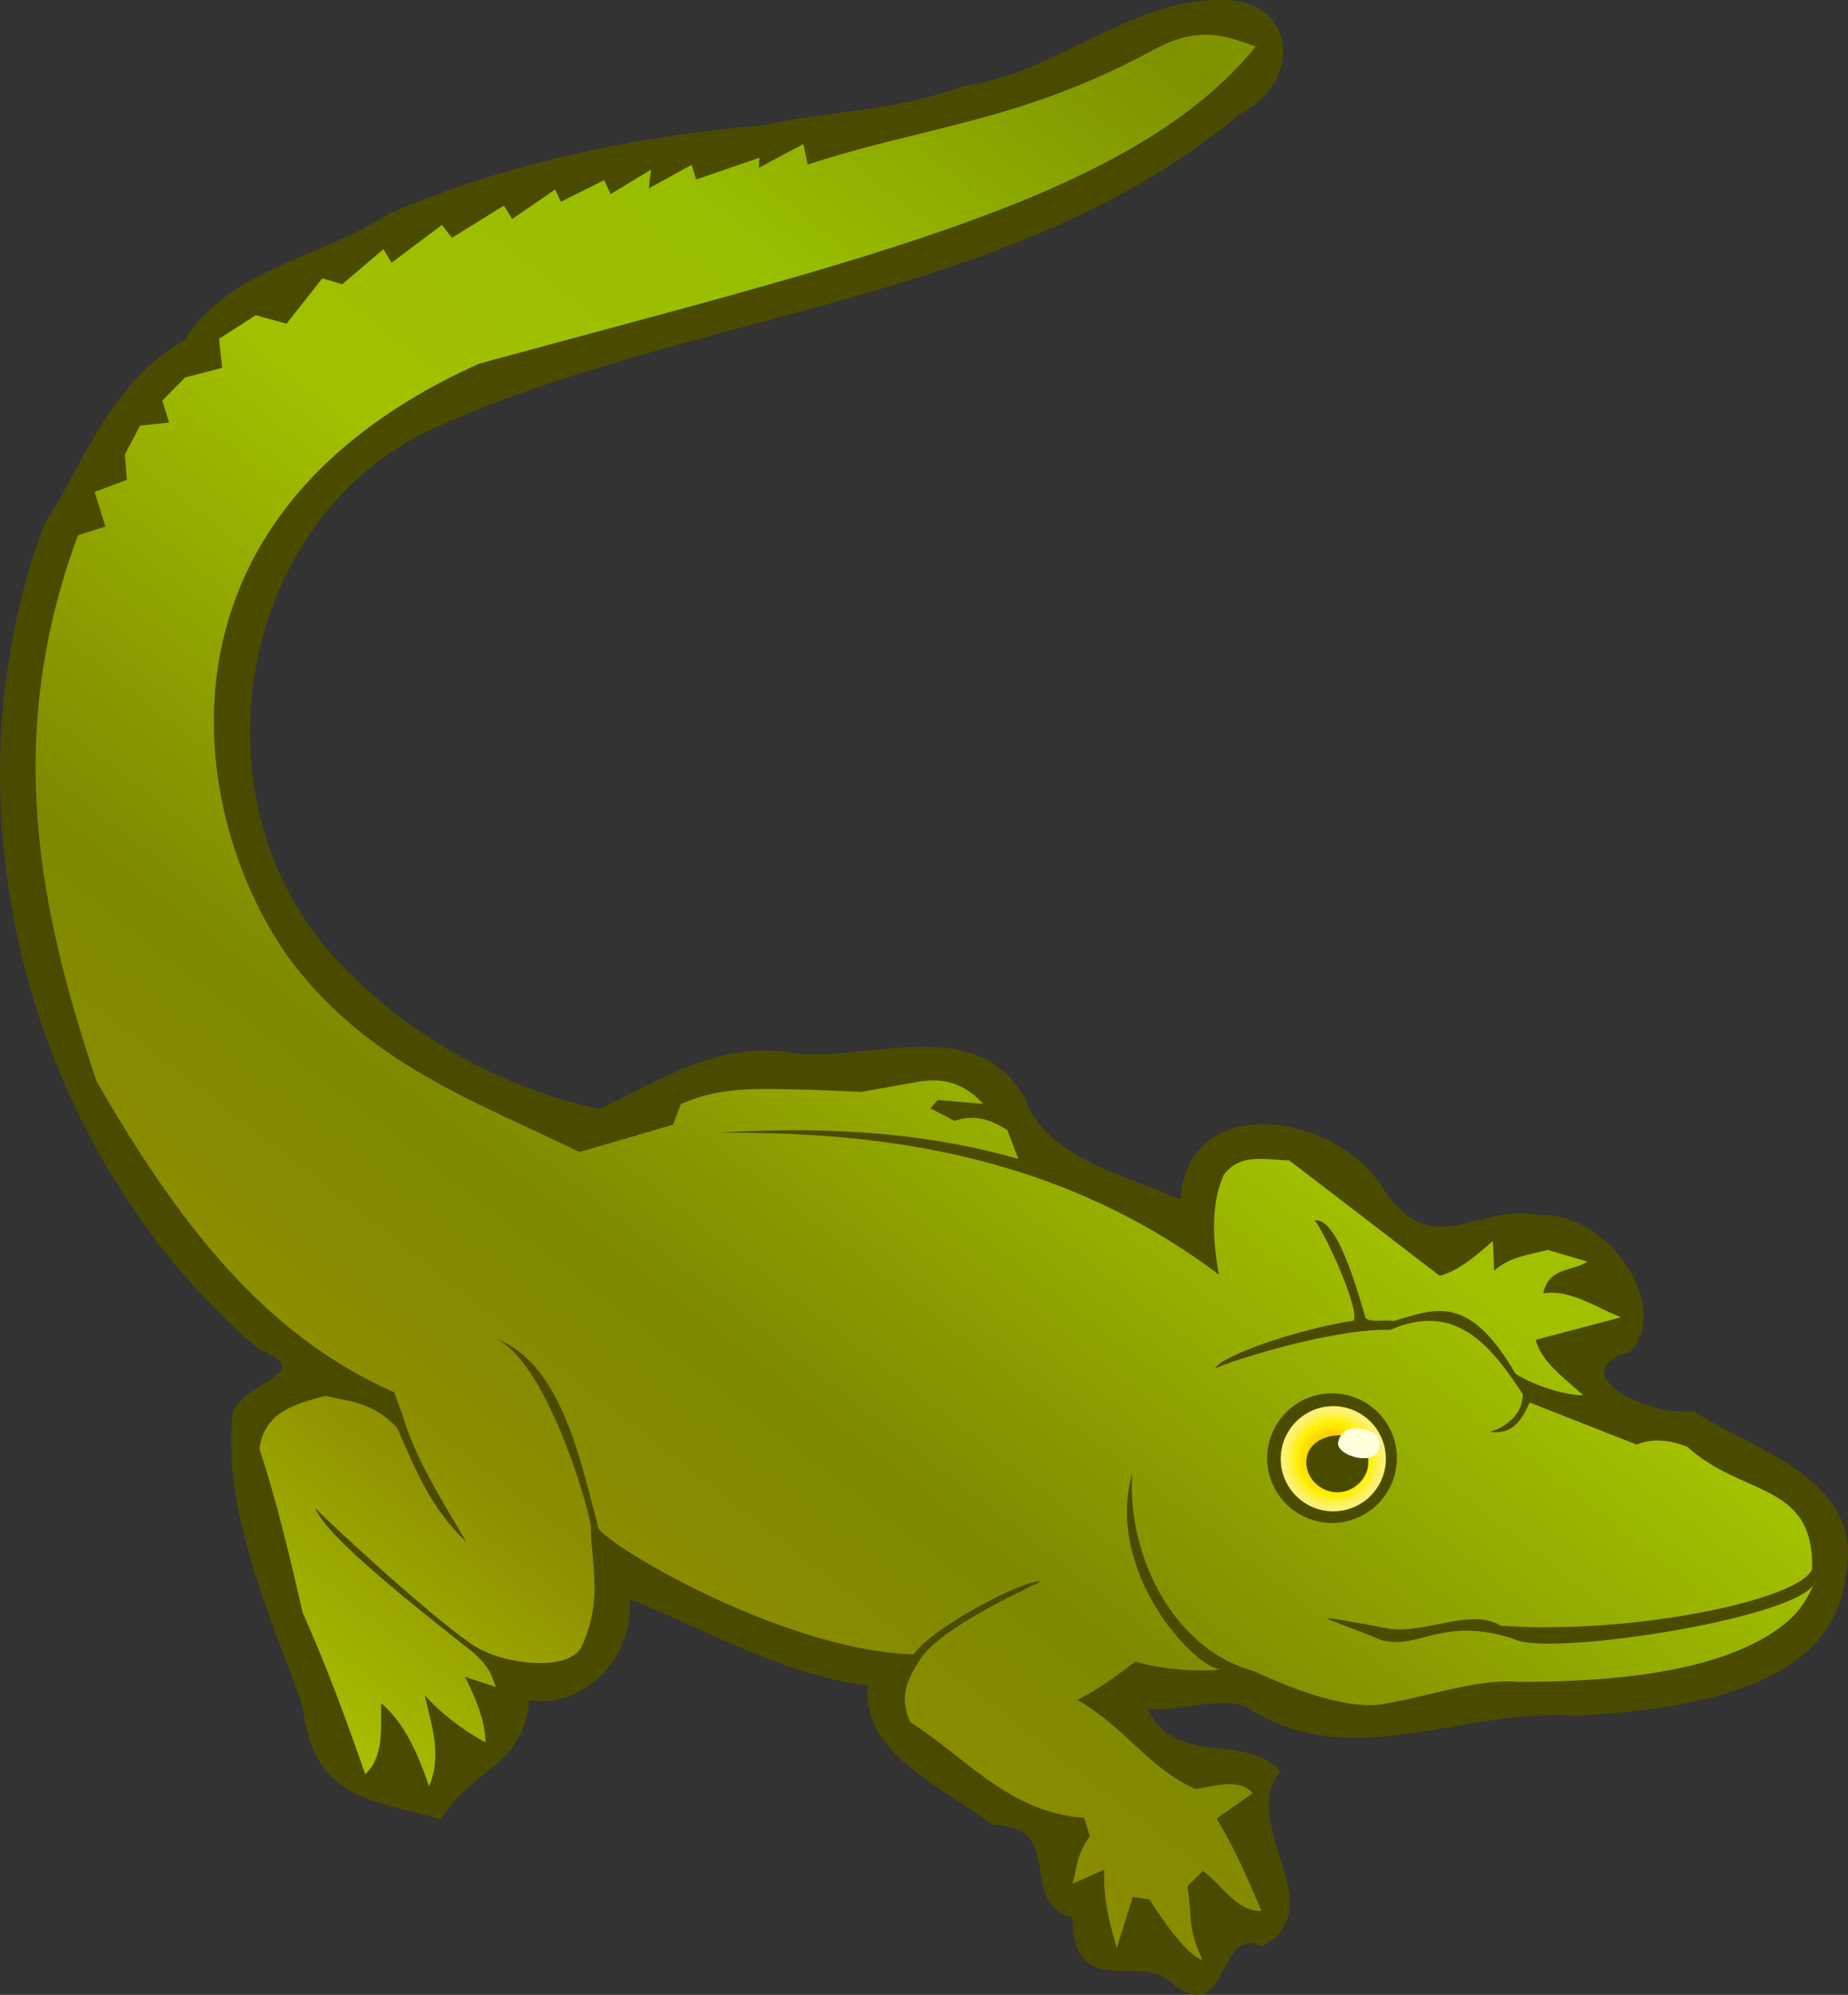 <?xml version="1.0" encoding="UTF-8" standalone="no"?>
<!-- Created with Inkscape (http://www.inkscape.org/) -->
<svg
   xmlns:dc="http://purl.org/dc/elements/1.1/"
   xmlns:cc="http://creativecommons.org/ns#"
   xmlns:rdf="http://www.w3.org/1999/02/22-rdf-syntax-ns#"
   xmlns:svg="http://www.w3.org/2000/svg"
   xmlns="http://www.w3.org/2000/svg"
   xmlns:xlink="http://www.w3.org/1999/xlink"
   xmlns:sodipodi="http://sodipodi.sourceforge.net/DTD/sodipodi-0.dtd"
   xmlns:inkscape="http://www.inkscape.org/namespaces/inkscape"
   width="300"
   height="323.737"
   id="svg2522"
   sodipodi:version="0.32"
   inkscape:version="0.46"
   sodipodi:docname="jacare.svg"
   inkscape:output_extension="org.inkscape.output.svg.inkscape"
   version="1.0">
  <rect width="100%" height="100%" fill="#333333" stroke="none"/>
  <defs
     id="defs2524">
    <linearGradient
       inkscape:collect="always"
       id="linearGradient3360">
      <stop
         style="stop-color:#ffffff;stop-opacity:1;"
         offset="0"
         id="stop3362" />
      <stop
         style="stop-color:#ffffff;stop-opacity:0;"
         offset="1"
         id="stop3364" />
    </linearGradient>
    <linearGradient
       id="linearGradient3346">
      <stop
         style="stop-color:#e08700;stop-opacity:1;"
         offset="0"
         id="stop3348" />
      <stop
         id="stop3354"
         offset="0.398"
         style="stop-color:#ffc102;stop-opacity:1;" />
      <stop
         style="stop-color:#fff104;stop-opacity:1;"
         offset="0.75"
         id="stop3356" />
      <stop
         style="stop-color:#fff177;stop-opacity:1;"
         offset="1"
         id="stop3350" />
    </linearGradient>
    <linearGradient
       id="linearGradient8948">
      <stop
         id="stop8950"
         offset="0"
         style="stop-color:#a7be00;stop-opacity:1;" />
      <stop
         style="stop-color:#8d8d00;stop-opacity:1;"
         offset="0.135"
         id="stop8952" />
      <stop
         id="stop3389"
         offset="0.245"
         style="stop-color:#7e8900;stop-opacity:1;" />
      <stop
         id="stop8954"
         offset="0.472"
         style="stop-color:#a2c100;stop-opacity:1;" />
      <stop
         style="stop-color:#97be00;stop-opacity:1"
         offset="0.645"
         id="stop8956" />
      <stop
         id="stop3391"
         offset="0.823"
         style="stop-color:#7f9100;stop-opacity:1;" />
      <stop
         id="stop8958"
         offset="1"
         style="stop-color:#91aa00;stop-opacity:1;" />
    </linearGradient>
    <inkscape:perspective
       sodipodi:type="inkscape:persp3d"
       inkscape:vp_x="0 : 526.18109 : 1"
       inkscape:vp_y="0 : 1000 : 0"
       inkscape:vp_z="744.09448 : 526.18109 : 1"
       inkscape:persp3d-origin="372.04724 : 350.78739 : 1"
       id="perspective2530" />
    <linearGradient
       inkscape:collect="always"
       xlink:href="#linearGradient8948"
       id="linearGradient2572"
       gradientUnits="userSpaceOnUse"
       gradientTransform="matrix(-0.164,-5.1167082e-2,-5.1167082e-2,0.164,788.237,163.656)"
       x1="305.578"
       y1="557.898"
       x2="908.765"
       y2="139.695" />
    <radialGradient
       inkscape:collect="always"
       xlink:href="#linearGradient3346"
       id="radialGradient3352"
       cx="415.601"
       cy="240.982"
       fx="415.601"
       fy="240.982"
       r="8.511"
       gradientTransform="matrix(0.929,-1.5224288e-6,1.5255661e-6,0.931,29.508,16.649)"
       gradientUnits="userSpaceOnUse" />
    <linearGradient
       inkscape:collect="always"
       xlink:href="#linearGradient3360"
       id="linearGradient3366"
       x1="420.445"
       y1="234.108"
       x2="415.062"
       y2="238.654"
       gradientUnits="userSpaceOnUse" />
    <linearGradient
       inkscape:collect="always"
       xlink:href="#linearGradient8948"
       id="linearGradient3394"
       gradientUnits="userSpaceOnUse"
       gradientTransform="matrix(0.473,-0.148,0.148,0.473,49.494,85.782)"
       x1="305.578"
       y1="557.898"
       x2="908.765"
       y2="139.695" />
    <linearGradient
       inkscape:collect="always"
       xlink:href="#linearGradient8948"
       id="linearGradient3403"
       gradientUnits="userSpaceOnUse"
       gradientTransform="matrix(0.473,-0.148,0.148,0.473,49.494,85.782)"
       x1="305.578"
       y1="557.898"
       x2="908.765"
       y2="139.695" />
    <radialGradient
       inkscape:collect="always"
       xlink:href="#linearGradient3346"
       id="radialGradient3405"
       gradientUnits="userSpaceOnUse"
       gradientTransform="matrix(0.929,-1.5224288e-6,1.5255661e-6,0.931,29.508,16.649)"
       cx="415.601"
       cy="240.982"
       fx="415.601"
       fy="240.982"
       r="8.511" />
  </defs>
  <sodipodi:namedview
     id="base"
     pagecolor="#ffffff"
     bordercolor="#666666"
     borderopacity="1.0"
     inkscape:pageopacity="0.0"
     inkscape:pageshadow="2"
     inkscape:zoom="1.5691743"
     inkscape:cx="150"
     inkscape:cy="161.86856"
     inkscape:document-units="px"
     inkscape:current-layer="layer1"
     showgrid="false"
     inkscape:window-width="1024"
     inkscape:window-height="721"
     inkscape:window-x="-4"
     inkscape:window-y="-4" />
  <g
     inkscape:label="Camada 1"
     inkscape:groupmode="layer"
     id="layer1"
     transform="translate(-230.072,-328.043)">
    <g
       id="g3397"
       transform="translate(30.914,323.805)"
       inkscape:export-filename="I:\Desenhos e Artes\Artes InkScape\jacare.png"
       inkscape:export-xdpi="90"
       inkscape:export-ydpi="90">
      <path
         id="path8663"
         d="M 397.194,4.244 C 409.681,3.921 410.768,17.462 400.535,22.664 C 363.102,53.987 310.606,54.53 267.978,74.495 C 238.476,89.384 230.751,131.2 251.182,156.937 C 262.329,170.714 279.994,180.868 296.488,184.216 C 306.396,179.6 316.073,172.852 328.387,175.226 C 340.867,176.38 357.922,168.673 365.59,182.582 C 369.003,192.513 383.695,195.53 390.783,198.926 C 392.017,180.922 416.138,185.051 423.469,196.79 C 431.736,209.566 438.885,199.282 449.025,201.454 C 460.317,200.841 470.56,216.381 463.834,223.577 C 452.442,226.929 466.797,234.291 474.037,233.239 C 484.305,239.873 502.29,244.384 498.689,260.419 C 496.397,279.242 470.433,281.743 454.894,282.722 C 436.578,281.204 418.189,292.555 401.077,281.007 C 396.059,279.666 387.774,282.464 385.365,281.458 C 390.221,291.301 400.667,285.147 407.036,291.662 C 399.987,300.387 415.849,313.95 403.966,320.105 C 396.489,316.397 398.848,334.059 388.977,325.704 C 383.966,321.445 373.442,328.817 373.265,315.5 C 363.897,312.657 372.783,300.893 360.172,300.33 C 352.46,294.244 338.979,288.995 340.035,277.756 C 326.567,276.316 311.925,267.785 301.388,263.76 C 302.063,273.251 294.058,281.507 285.044,280.194 C 284.22,290.87 275.991,291.032 270.687,299.518 C 260.388,296.252 249.991,296.882 248.293,281.097 C 242.959,266.226 235.442,249.851 236.825,234.232 C 237.719,228.233 251.434,227.437 241.069,223.126 C 203.718,191.244 189.07,135.312 206.395,89.214 C 212.9,79.211 217.222,66.049 229.059,59.506 C 236.318,47.832 250.987,46.248 262.199,39.008 C 280.975,30.754 302.411,26.307 323.15,24.561 C 333.324,22.194 344.331,22.446 355.657,18.149 C 370.494,16.287 382.288,4.145 397.194,4.244 z"
         style="fill:#4b4b00;fill-opacity:1;fill-rule:evenodd;stroke:none;stroke-width:2;stroke-linecap:round;stroke-linejoin:round;stroke-miterlimit:4;stroke-dasharray:none;stroke-opacity:1" />
      <path
         sodipodi:nodetypes="ccccccccccccccccccccccccccccccccccccccccccsccccccccccccccccccccccccccccccccccccccscccccccccccccccccccccccccccccccccccccccccccccccccccssssccsssccsscc"
         id="path8659"
         d="M 270.905,40.745 L 262.732,46.869 L 261.402,44.69 L 254.71,50.367 L 251.491,49.411 L 245.665,56.764 L 240.681,55.403 L 234.72,59.213 L 235.224,63.938 L 229.192,65.5 L 225.499,69.25 L 226.612,72.811 L 221.888,73.315 L 219.436,77.974 L 219.755,82.108 L 214.514,84.071 L 216.274,89.701 L 211.827,91.091 C 199.533,124.126 205.693,152.411 214.791,179.617 C 230.046,206.319 244.239,221.783 263.142,230.187 L 264.512,233.895 C 266.654,241.175 270.972,247.768 274.864,254.501 C 269.29,249.019 267.277,244.354 263.636,235.969 C 259.674,231.718 255.817,231.695 251.938,230.771 C 247.092,232.11 242.132,233.312 241.276,239.312 C 244.133,248.068 246.239,257.046 248.322,266.045 C 252.187,274.594 255.362,283.362 258.449,292.155 C 261.438,289.425 261.027,284.924 261.024,280.628 C 264.737,283.75 266.96,288.696 268.812,294.121 C 270.964,289.068 269.209,284.248 268.113,279.384 C 270.673,282.162 273.839,284.737 277.978,287.021 C 277.934,283.638 276.506,280.045 274.647,276.368 L 279.723,278.025 C 279.067,277.234 279.51,275.653 276.187,272.578 C 266.562,264.957 252.201,253.73 250.334,248.985 C 255.21,253.857 274.212,271.149 277.742,272.156 C 281.24,274.1 291.519,275.677 293.585,271.419 C 296.974,264.148 295.244,258.475 295.073,252.317 C 295.537,251.629 288.358,225.391 279.604,221.471 C 290.466,225.443 293.553,242.116 296.227,251.859 C 295.017,253.411 325.236,272.033 347.468,272.719 C 350.629,268.215 365.69,260.395 368.062,260.927 C 365.677,262.123 351.804,268.383 348.535,273.537 C 346.185,277.243 345.206,279.554 346.877,283.691 C 355.965,289.399 362.925,298.392 375.146,299.245 L 376.075,302.215 C 373.966,305.151 373.938,307.435 373.292,309.914 L 378.426,307.659 C 378.226,312.736 379.352,316.533 380.451,320.359 L 383.064,312.064 L 385.797,312.507 C 385.797,312.507 391.237,321.45 394.345,322.282 C 391.917,316.862 392.803,316.267 391.93,310.36 L 394.433,307.86 C 397.571,310.115 400.043,314.612 403.928,314.315 C 401.77,309.243 399.59,304.192 396.658,299.363 L 402.522,295.242 C 400.542,292.871 396.758,293.972 393.217,294.584 C 385.122,290.799 382.314,284.948 374.035,280.08 C 377.351,278.549 380.405,276.174 383.483,273.882 C 387.025,275.017 393.514,275.668 397.36,275.154 C 393.21,275.085 378.46,259.496 382.952,243.344 C 382.118,256.864 389.741,271.932 402.672,275.44 C 410.256,278.91 418.487,281.809 423.999,280.724 C 431.261,279.474 439.372,276.596 445.667,277.192 C 462.123,277.171 476.448,275.428 485.964,269.798 C 490.995,266.765 492.283,264.123 493.552,261.489 C 489.388,267.205 450.209,273.051 445.077,270.273 C 433.253,266.347 429.526,272.125 423.345,270.386 C 414.332,266.6 409.032,265.675 424.769,268.562 C 430.559,269.407 438.083,265.106 442.763,268.061 C 463.725,269.602 491.312,263.946 493.336,258.88 C 493.687,244.67 481.971,247.172 473.084,239.034 C 470.355,237.987 467.614,237.567 464.845,238.675 L 447.479,231.843 C 445.938,235.342 444.334,237.01 441.039,236.614 C 443.652,235.817 446.376,233.789 446.353,230.476 C 441.321,222.88 435.647,215.355 424.848,220.056 C 415.833,219.762 399.169,224.976 396.411,226.321 C 397.396,224.288 409.363,220.058 418.942,218.546 C 419.921,216.247 413.117,202.027 412.478,202.336 C 416.724,201.292 420.567,217.934 420.912,218.205 C 421.81,218.913 423.957,218.336 425.34,218.621 C 431.705,216.876 437.417,213.702 445.152,227.153 C 448.497,229.281 453.496,230.718 456.157,230.654 C 453.066,227.826 449.324,225.199 448.467,221.672 L 462.293,218.014 C 458.103,216.315 453.929,213.437 449.694,214.136 C 450.528,209.866 454.424,210.628 456.856,208.977 L 450.409,207.084 C 447.399,207.861 444.258,208.187 441.714,210.451 L 441.505,205.635 C 438.777,208.006 436.064,210.441 432.856,211.275 L 408.465,192.561 C 404.641,192.468 400.475,191.29 397.815,194.918 C 395.796,199.395 395.938,204.996 397.019,211.095 C 367.574,188.813 334.505,188.087 315.848,188.046 C 331.925,187.118 348.079,187.645 364.481,192.318 L 362.707,187.682 C 359.269,185.356 356.554,185.322 354.099,186.141 L 350.201,184.099 L 351.401,182.751 L 358.768,183.383 C 356.359,180.779 353.329,179.01 348.515,179.745 L 338.955,181.436 L 330.721,181.092 C 323.652,181.011 316.552,180.271 309.672,183.44 L 308.425,186.766 L 293.218,191.197 C 276.638,183.103 259.156,176.998 246.468,160.271 C 230.316,138.434 220.381,88.653 276.953,63.248 C 338.755,46.397 383.046,36.433 403.013,11.793 C 398.328,10.172 393.852,8.143 386.009,12.553 C 364.631,24.043 348.862,24.817 330.289,30.95 L 329.568,27.607 L 322.317,31.497 L 322.461,29.83 L 312.181,33.369 L 311.437,30.99 L 304.487,34.801 L 304.848,31.753 L 298.28,35.753 L 297.246,33.481 L 290.213,36.978 L 289.271,35.002 L 282.297,39.778 L 280.967,37.599 L 272.531,42.832 L 270.905,40.745 z M 493.552,261.489 C 493.716,261.264 493.841,261.038 493.892,260.814 C 493.782,261.041 493.661,261.262 493.552,261.489 z M 411.742,230.999 C 411.91,230.937 412.086,230.892 412.259,230.838 C 417.802,229.104 423.71,232.185 425.443,237.728 C 427.177,243.271 424.081,249.184 418.538,250.917 C 412.995,252.65 407.083,249.555 405.349,244.012 C 403.67,238.642 406.523,232.927 411.742,230.999 z M 413.055,232.811 C 408.552,234.219 406.031,239.033 407.439,243.537 C 408.847,248.04 413.657,250.546 418.16,249.137 C 422.663,247.729 425.174,242.934 423.765,238.431 C 422.357,233.928 417.558,231.403 413.055,232.811 z M 421.554,238.453 C 422.449,240.802 421.135,246.024 418.736,246.774 C 416.337,247.524 411.538,246.072 410.788,243.672 C 410.27,242.016 410.844,239.446 412.738,238.378 C 415.425,235.747 418.938,236.533 421.554,238.453 z"
         style="fill:url(#linearGradient3403);fill-opacity:1;fill-rule:evenodd;stroke:none;stroke-width:2;stroke-linecap:round;stroke-linejoin:round;stroke-miterlimit:4;stroke-dasharray:none;stroke-opacity:1" />
      <path
         id="path2574"
         d="M 414.835,249.459 C 410.443,249.056 407.085,245.384 407.091,240.991 C 407.094,238.803 407.886,236.792 409.389,235.157 C 410.251,234.218 411.63,233.326 412.864,232.909 C 417.502,231.339 422.488,233.986 423.818,238.724 C 424.217,240.149 424.209,241.905 423.797,243.321 C 422.922,246.32 420.541,248.568 417.481,249.282 C 416.986,249.398 415.878,249.523 415.483,249.508 C 415.374,249.504 415.083,249.482 414.835,249.459 L 414.835,249.459 z M 421.288,241.467 C 421.242,238.674 418.867,237.1 416.411,237.17 C 413.955,237.24 411.319,238.618 411.223,241.361 C 411.128,244.104 413.425,246.33 416.142,246.414 C 418.793,246.496 421.335,244.259 421.288,241.467 z"
         style="opacity:1;fill:url(#radialGradient3405);fill-opacity:1;stroke:#431504;stroke-width:0.006;stroke-linecap:round;stroke-linejoin:round;stroke-miterlimit:4;stroke-dasharray:none;stroke-opacity:1"
         sodipodi:nodetypes="csssssssccczzzz" />
      <path
         sodipodi:nodetypes="csssc"
         id="path3358"
         d="M 423.124,238.454 C 423.124,240.112 422.251,240.888 420.472,240.888 C 418.693,240.888 416.326,239.742 416.376,238.521 C 416.42,237.433 417.331,236.019 419.11,236.019 C 420.889,236.019 423.124,236.795 423.124,238.454 z"
         style="fill:#ffffde;fill-opacity:1;stroke:none;stroke-width:0.1;stroke-linecap:round;stroke-linejoin:round;stroke-miterlimit:4;stroke-opacity:1" />
    </g>
  </g>
</svg>
